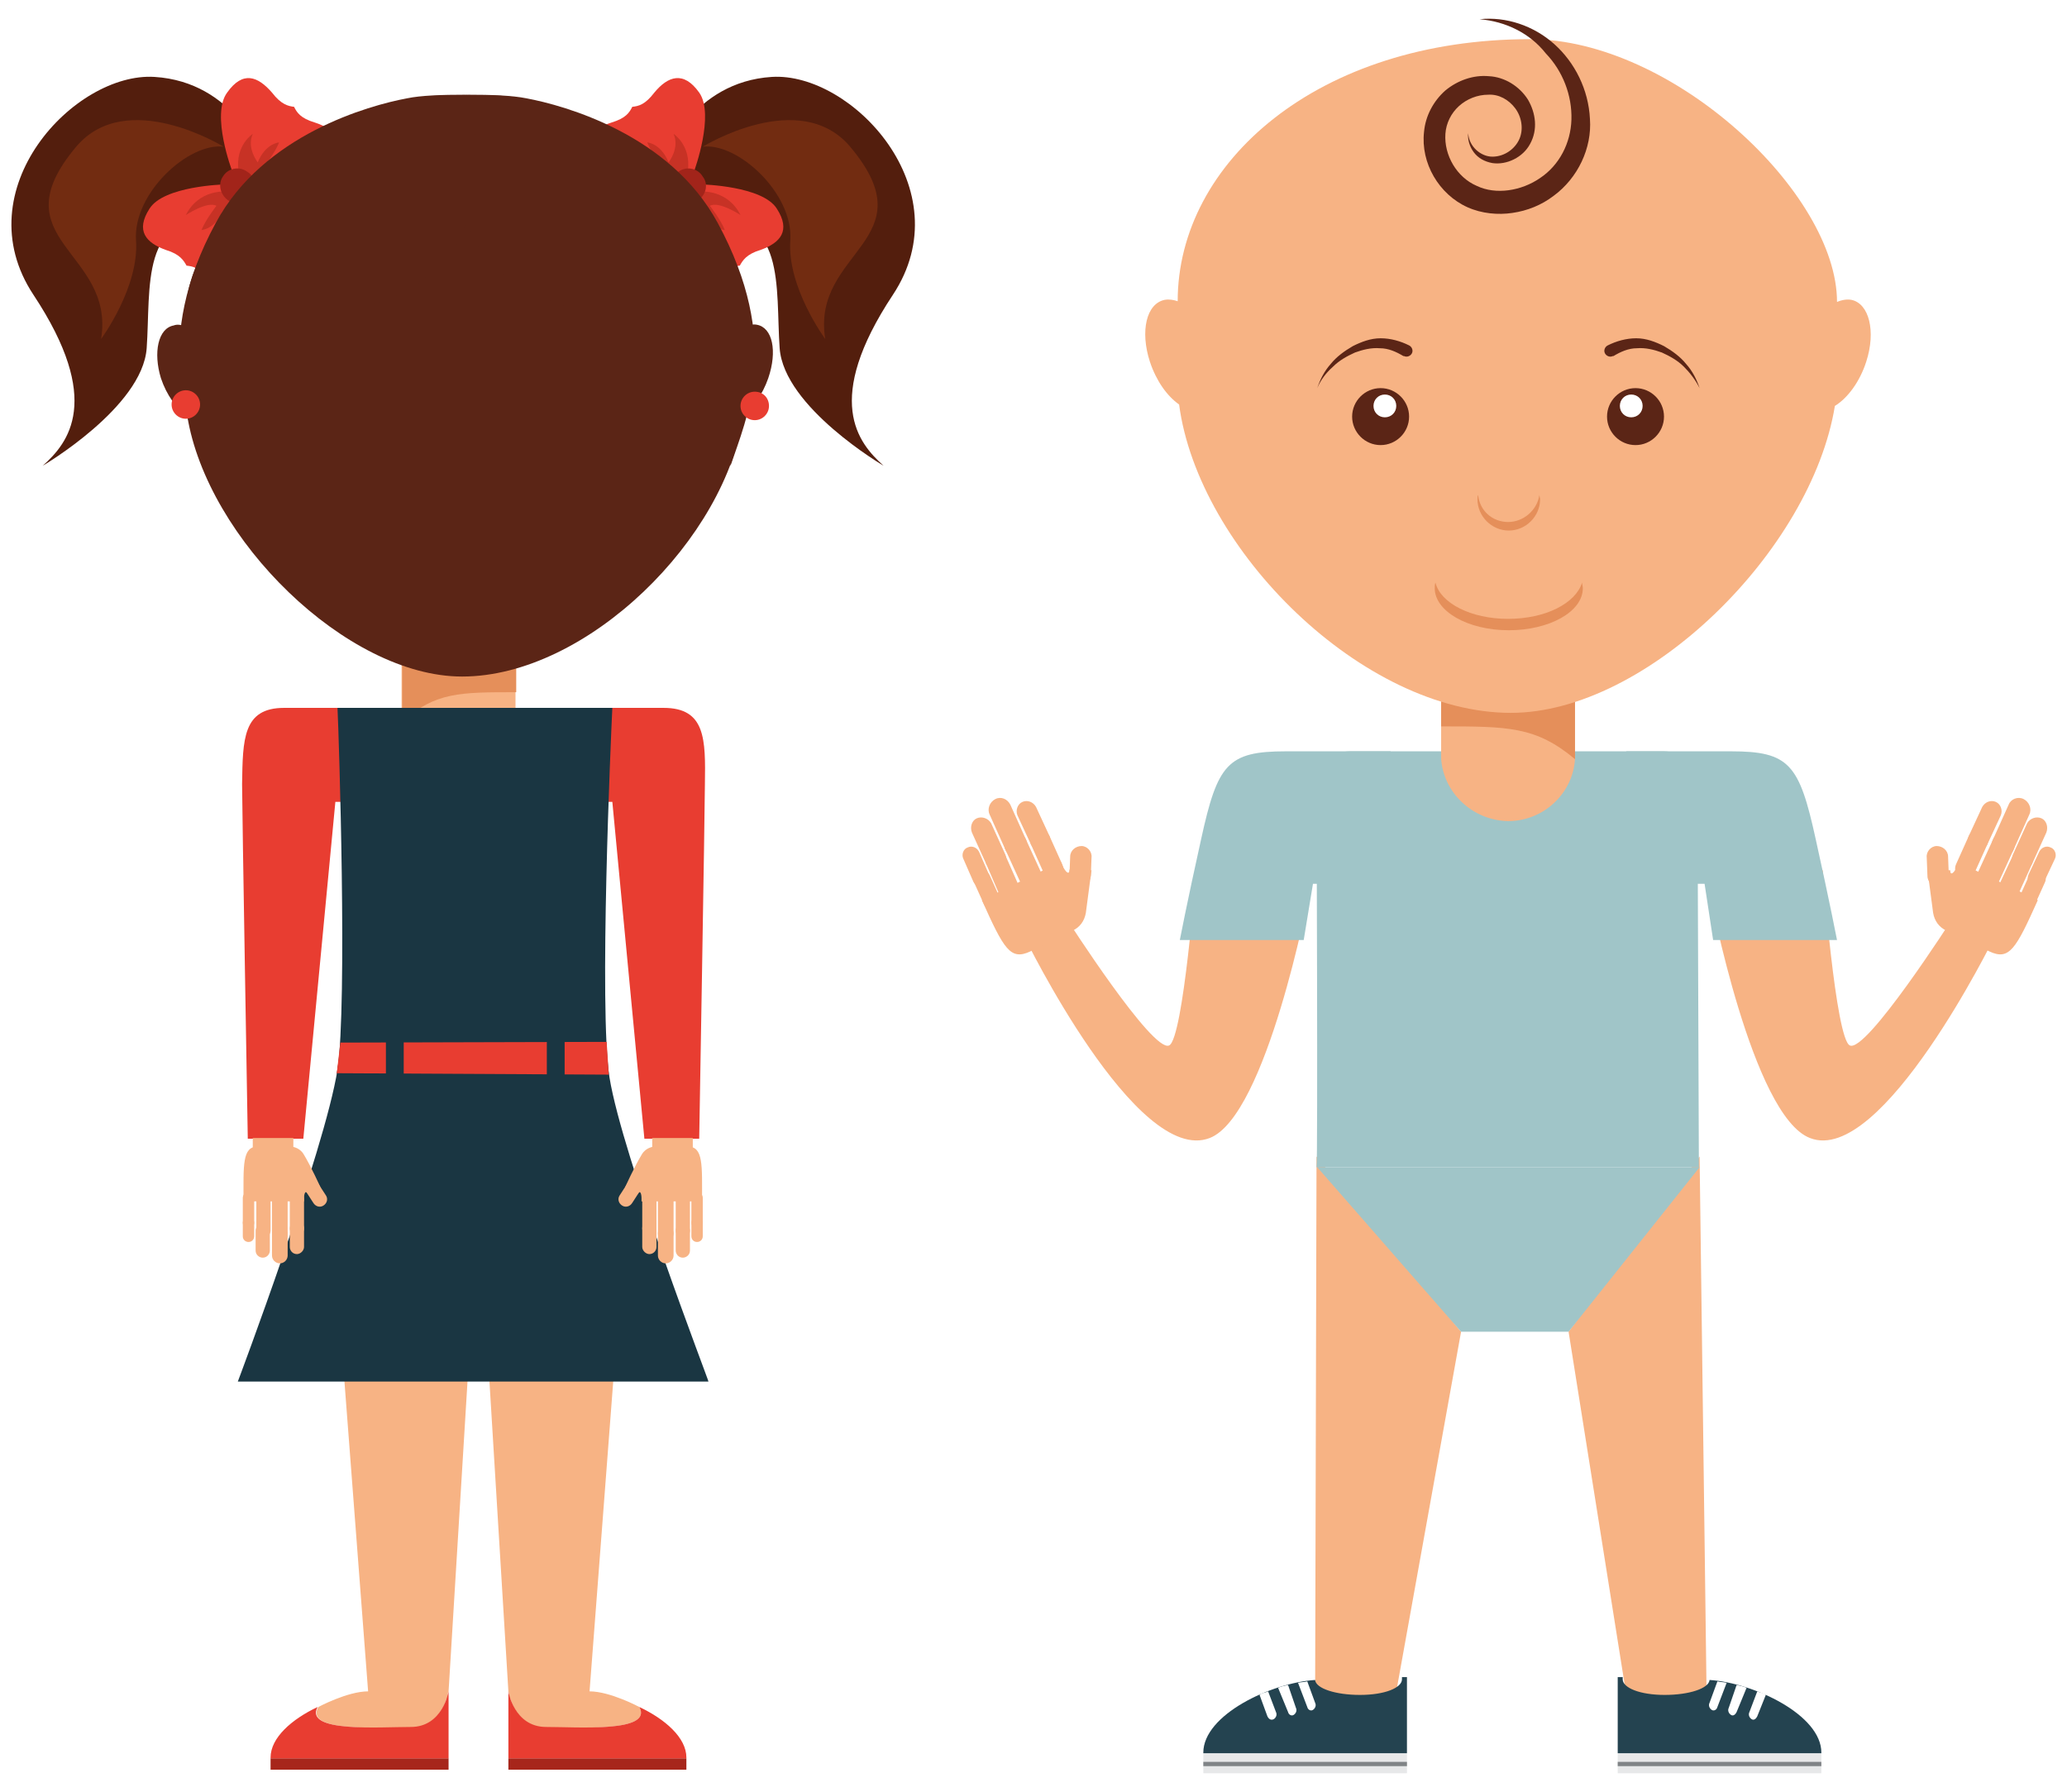 <svg xmlns="http://www.w3.org/2000/svg" xmlns:xlink="http://www.w3.org/1999/xlink" id="Calque_1" x="0px" y="0px" viewBox="0 0 290.3 251.6" style="enable-background:new 0 0 290.3 251.6;" xml:space="preserve"><style type="text/css">	.Ombre_x0020_portée{fill:none;}	.Arrondis_x0020_2 pt{fill:#FFFFFF;stroke:#000000;stroke-miterlimit:10;}	.Miroir_x0020_dynamique X{fill:none;}	.Biseau_x0020_adouci{fill:url(#SVGID_1_);}	.Crépuscule{fill:#FFFFFF;}	.Feuillage_GS{fill:#FFDD00;}	.Pompadour_GS{fill-rule:evenodd;clip-rule:evenodd;fill:#51AEE2;}	.st0{fill:#F7B384;}	.st1{fill:#244350;}	.st2{fill:#FFFFFF;}	.st3{fill:#E7E8E9;}	.st4{fill:#808386;}	.st5{fill:#A0C5C8;}	.st6{fill:#E58F5A;}	.st7{fill:#5B2516;}	.st8{fill:#531E0D;}	.st9{fill:#722C11;}	.st10{fill:#E83D31;}	.st11{fill:#C73225;}	.st12{fill:#A2241A;}	.st13{fill:#A7261B;}	.st14{fill:#1A3642;}</style><linearGradient id="SVGID_1_" gradientUnits="userSpaceOnUse" x1="-141.829" y1="-157.91" x2="-141.122" y2="-157.202">	<stop offset="0" style="stop-color:#E6E6EB"></stop>	<stop offset="0.174" style="stop-color:#E2E2E6"></stop>	<stop offset="0.352" style="stop-color:#D5D4D8"></stop>	<stop offset="0.532" style="stop-color:#C0BFC2"></stop>	<stop offset="0.714" style="stop-color:#A4A2A4"></stop>	<stop offset="0.895" style="stop-color:#828282"></stop>	<stop offset="1" style="stop-color:#6B6E6E"></stop></linearGradient><g>	<g>		<path class="st0" d="M238.7,162.4L220.3,187l8.3,52.2l0,0c0,1,1.5,1.7,5,1.7c3.5,0,6.1-0.5,6.1-1.5l0,0L238.7,162.4z"></path>		<path class="st0" d="M184.9,162.4l20.3,24.6l-9.4,52.2l0,0c0,1-1.5,1.7-5,1.7c-3.5,0-6.1-0.5-6.1-1.5l0,0L184.9,162.4z"></path>		<g>			<path class="st1" d="M240.1,235.9c-0.1,1.2-2.9,2.1-6.3,2.1c-3.5,0-5.9-1-5.9-2.2c0-0.1,0-0.2,0-0.3h-0.7v10.7h0.2h12.6h15.8    c0,0,0-0.1,0-0.1C255.8,240.8,246.3,236.3,240.1,235.9z"></path>			<path class="st2" d="M241.2,239.7c-0.1,0.4-0.5,0.6-0.8,0.4c-0.3-0.2-0.5-0.6-0.3-1l1.1-3c0.4,0.1,0.9,0.1,1.3,0.2L241.2,239.7z"></path>			<path class="st2" d="M243.9,240.4c-0.2,0.4-0.5,0.6-0.8,0.4c-0.3-0.2-0.5-0.6-0.3-1l1.1-3.2c0.4,0.1,1,0.2,1.4,0.4L243.9,240.4z"></path>			<path class="st2" d="M246.8,241c-0.2,0.4-0.5,0.6-0.8,0.4c-0.3-0.2-0.5-0.6-0.3-1l1.1-2.9c0.4,0.2,0.9,0.2,1.2,0.5L246.8,241z"></path>			<rect x="227.2" y="246.3" class="st3" width="28.6" height="2.7"></rect>			<rect x="227.2" y="247.4" class="st4" width="28.6" height="0.6"></rect>		</g>		<g>			<path class="st1" d="M184.7,235.9c0.1,1.2,2.9,2.1,6.3,2.1c3.5,0,5.9-1,5.9-2.2c0-0.1,0-0.2,0-0.3h0.7v10.7h-0.2h-12.6H169    c0,0,0-0.1,0-0.1C169,240.8,178.5,236.3,184.7,235.9z"></path>			<path class="st2" d="M183.6,239.7c0.1,0.4,0.5,0.6,0.8,0.4c0.3-0.2,0.5-0.6,0.3-1l-1.1-3c-0.4,0.1-0.9,0.1-1.3,0.2L183.6,239.7z"></path>			<path class="st2" d="M180.9,240.4c0.1,0.4,0.5,0.6,0.8,0.4c0.3-0.2,0.5-0.6,0.3-1l-1.1-3.2c-0.4,0.1-1,0.2-1.4,0.4L180.9,240.4z"></path>			<path class="st2" d="M178,241c0.2,0.4,0.5,0.6,0.9,0.4c0.3-0.2,0.5-0.6,0.3-1l-1.1-2.9c-0.4,0.2-0.9,0.2-1.2,0.5L178,241z"></path>			<rect x="169" y="246.3" class="st3" width="28.6" height="2.7"></rect>			<rect x="169" y="247.4" class="st4" width="28.6" height="0.6"></rect>		</g>		<g>			<path class="st0" d="M280.1,131.6l-5.9-2.6c0,0-12.1,18.9-14.4,17.8c-2-0.9-3.8-24.6-3.8-24.6l-15.8,3.5c0,0,5.9,31,14,34.1    C264.3,163.8,280.1,131.6,280.1,131.6z"></path>			<g>				<g>					<path class="st0" d="M273.6,120.3c0-0.9-0.8-1.5-1.6-1.5l0,0c-0.8,0-1.5,0.8-1.4,1.6l0.1,2.6c0,0.9,0.8,1.5,1.6,1.5l0,0      c0.8,0,1.5-0.8,1.4-1.6L273.6,120.3z"></path>				</g>				<g>					<g>						<path class="st0" d="M279.1,118.6c0.3-0.7,0-1.6-0.7-1.9l0,0c-0.7-0.3-1.6,0-1.9,0.7l-1.8,4c-0.3,0.7,0,1.6,0.7,1.9l0,0       c0.7,0.3,1.6,0,1.9-0.7L279.1,118.6z"></path>					</g>					<g>						<path class="st0" d="M281,114.5c0.3-0.7,0-1.6-0.7-1.9l0,0c-0.7-0.3-1.5,0-1.9,0.7l-1.9,4.1c-0.3,0.7,0,1.6,0.7,1.9l0,0       c0.7,0.3,1.5,0,1.9-0.7L281,114.5z"></path>					</g>				</g>				<g>					<g>						<path class="st0" d="M282.8,119.3c0.4-0.8,0-1.8-0.8-2.2l0,0c-0.8-0.4-1.8,0-2.1,0.8l-2.2,4.8c-0.4,0.8,0,1.8,0.8,2.2l0,0       c0.8,0.4,1.7,0,2.1-0.8L282.8,119.3z"></path>					</g>					<g>						<path class="st0" d="M285,114.4c0.4-0.8,0-1.8-0.8-2.2l0,0c-0.8-0.4-1.8,0-2.1,0.8l-2.2,4.9c-0.4,0.8,0,1.8,0.8,2.2l0,0       c0.8,0.4,1.8,0,2.1-0.8L285,114.4z"></path>					</g>				</g>				<g>					<g>						<path class="st0" d="M285.4,121.3c0.3-0.8,0-1.7-0.7-2l0,0c-0.7-0.4-1.6,0-2,0.8l-2,4.3c-0.3,0.8,0,1.7,0.7,2l0,0       c0.7,0.3,1.6,0,2-0.7L285.4,121.3z"></path>					</g>					<g>						<path class="st0" d="M287.4,116.9c0.3-0.8,0-1.7-0.7-2l0,0c-0.7-0.3-1.6,0-2,0.7l-2,4.4c-0.3,0.8,0,1.7,0.7,2l0,0       c0.7,0.4,1.6,0,2-0.7L287.4,116.9z"></path>					</g>				</g>				<g>					<g>						<path class="st0" d="M287.2,123.9c0.3-0.6,0-1.3-0.6-1.6l0,0c-0.6-0.3-1.3,0-1.6,0.6l-1.4,3.1c-0.3,0.6,0,1.3,0.6,1.6l0,0       c0.6,0.3,1.3,0,1.6-0.6L287.2,123.9z"></path>					</g>					<g>						<path class="st0" d="M288.6,120.6c0.3-0.6,0-1.4-0.6-1.6l0,0c-0.6-0.3-1.3,0-1.6,0.6l-1.5,3.2c-0.3,0.6,0,1.4,0.6,1.6l0,0       c0.6,0.3,1.3,0,1.6-0.6L288.6,120.6z"></path>					</g>				</g>				<g>					<path class="st0" d="M270.7,122.2c0,0,0.4,2.9,0.8,6c0.2,1.1,0.8,2,1.9,2.5c1.9,0.9,4.3,2.1,6,2.9c2.8,1.3,3.7-0.3,6.8-7.2      l-11.1-5.3c0,0-0.1,0.3-0.2,0.5c-0.4,0.9-1,1.5-1,0.6L270.7,122.2z"></path>				</g>			</g>		</g>		<g>			<path class="st0" d="M143.9,131.6l5.9-2.6c0,0,12.1,18.9,14.4,17.8c2-0.9,3.8-24.6,3.8-24.6l15.8,3.5c0,0-5.9,31-13.9,34.1    C159.6,163.8,143.9,131.6,143.9,131.6z"></path>			<g>				<g>					<path class="st0" d="M150.3,120.3c0-0.9,0.8-1.5,1.6-1.5l0,0c0.8,0,1.5,0.8,1.4,1.6l-0.1,2.6c-0.1,0.9-0.8,1.5-1.6,1.5l0,0      c-0.8,0-1.5-0.8-1.4-1.6L150.3,120.3z"></path>				</g>				<g>					<g>						<path class="st0" d="M144.8,118.6c-0.3-0.7,0-1.6,0.7-1.9l0,0c0.7-0.3,1.5,0,1.9,0.7l1.8,4c0.3,0.7,0,1.6-0.7,1.9l0,0       c-0.7,0.3-1.5,0-1.9-0.7L144.8,118.6z"></path>					</g>					<g>						<path class="st0" d="M142.9,114.5c-0.3-0.7,0-1.6,0.7-1.9l0,0c0.7-0.3,1.5,0,1.9,0.7l1.9,4.1c0.3,0.7,0,1.6-0.7,1.9l0,0       c-0.7,0.3-1.5,0-1.9-0.7L142.9,114.5z"></path>					</g>				</g>				<g>					<g>						<path class="st0" d="M141.2,119.3c-0.4-0.8,0-1.8,0.8-2.2l0,0c0.8-0.4,1.8,0,2.1,0.8l2.2,4.8c0.4,0.8,0,1.8-0.8,2.2l0,0       c-0.8,0.4-1.8,0-2.1-0.8L141.2,119.3z"></path>					</g>					<g>						<path class="st0" d="M139,114.4c-0.4-0.8,0-1.8,0.8-2.2l0,0c0.8-0.4,1.7,0,2.1,0.8l2.2,4.9c0.4,0.8,0,1.8-0.8,2.2l0,0       c-0.8,0.4-1.8,0-2.1-0.8L139,114.4z"></path>					</g>				</g>				<g>					<g>						<path class="st0" d="M138.5,121.3c-0.3-0.8,0-1.7,0.7-2l0,0c0.7-0.4,1.6,0,2,0.8l1.9,4.3c0.3,0.8,0,1.7-0.7,2l0,0       c-0.7,0.3-1.6,0-2-0.7L138.5,121.3z"></path>					</g>					<g>						<path class="st0" d="M136.5,116.9c-0.3-0.8,0-1.7,0.7-2l0,0c0.7-0.3,1.6,0,2,0.7l2,4.4c0.3,0.8,0,1.7-0.7,2l0,0       c-0.7,0.4-1.6,0-2-0.7L136.5,116.9z"></path>					</g>				</g>				<g>					<g>						<path class="st0" d="M136.8,123.9c-0.3-0.6,0-1.3,0.6-1.6l0,0c0.6-0.3,1.3,0,1.6,0.6l1.4,3.1c0.3,0.6,0,1.3-0.6,1.6l0,0       c-0.6,0.3-1.3,0-1.6-0.6L136.8,123.9z"></path>					</g>					<g>						<path class="st0" d="M135.3,120.6c-0.3-0.6,0-1.4,0.6-1.6l0,0c0.6-0.3,1.3,0,1.6,0.6l1.4,3.2c0.3,0.6,0,1.4-0.6,1.6l0,0       c-0.6,0.3-1.3,0-1.6-0.6L135.3,120.6z"></path>					</g>				</g>				<g>					<path class="st0" d="M153.3,122.2c0,0-0.4,2.9-0.8,6c-0.2,1.1-0.8,2-1.9,2.5c-1.9,0.9-4.4,2.1-5.9,2.9      c-2.8,1.3-3.7-0.3-6.8-7.2L149,121c0,0,0.1,0.3,0.2,0.5c0.4,0.9,1,1.5,1,0.6L153.3,122.2z"></path>				</g>			</g>		</g>		<g>			<g>				<path class="st5" d="M184.9,163.9h53.7l-0.2-53.2c0-2.9-2.1-5.2-4.7-5.2h-44.1c-2.6,0-4.7,2.3-4.7,5.2     C184.9,110.7,185.1,163.4,184.9,163.9z"></path>			</g>			<polygon class="st5" points="220.3,187 205.2,187 185,163.9 238.7,163.9    "></polygon>			<g>				<path class="st5" d="M240.6,132H258c0,0-1-5.2-3-14.2c-2.3-10.5-3.7-12.3-11.9-12.3c-6.3,0-14.7,0-14.7,0v18.6h11L240.6,132z"></path>				<path class="st5" d="M183.1,132h-17.4c0,0,1-5.2,3-14.2c2.3-10.5,3.7-12.3,11.9-12.3c6.3,0,14.7,0,14.7,0v18.6h-10.9L183.1,132z     "></path>			</g>		</g>		<g>			<g>				<path class="st0" d="M202.4,106.5c0-0.1,0-0.1,0-0.2h0l0-8.4l18.8,0l0,8.4h0c0,0.1,0,0.1,0,0.2v0.1h0c-0.3,4.8-4.4,8.7-9.4,8.7     C206.8,115.2,202.7,111.3,202.4,106.5L202.4,106.5L202.4,106.5z"></path>				<path class="st6" d="M221.2,106.6c-5.5-4.6-9.4-4.6-18.8-4.6l0-4.7l18.8,0L221.2,106.6z"></path>			</g>			<path class="st0" d="M163.6,42.1c0.6-0.1,1.2,0,1.8,0.2l0,0c0-19.5,19.7-36.8,49.5-36.8l0,0c20,0,43.1,21.6,43.1,36.9l0,0    c0.7-0.3,1.4-0.4,2-0.3c2.5,0.5,3.5,4.4,2.1,8.7c-0.9,2.8-2.6,5.1-4.4,6.2c-3.3,20.3-26.4,43.1-45.5,43.1    c-20.8,0-43.9-22.9-46.6-43.3c-1.7-1.2-3.2-3.3-4.1-6C160.1,46.5,161,42.6,163.6,42.1z"></path>			<g>				<g>					<g>						<g>							<path class="st7" d="M225.7,58.5c0,2.2,1.8,4,4,4c2.2,0,4-1.8,4-4c0-2.2-1.8-4-4-4C227.5,54.5,225.7,56.3,225.7,58.5z"></path>							<path class="st2" d="M227.5,57c0,0.9,0.7,1.6,1.6,1.6c0.9,0,1.6-0.7,1.6-1.6c0-0.9-0.7-1.6-1.6-1.6        C228.2,55.4,227.5,56.1,227.5,57z"></path>						</g>					</g>				</g>				<g>					<g>						<g>							<path class="st7" d="M197.9,58.5c0,2.2-1.8,4-4,4c-2.2,0-4-1.8-4-4c0-2.2,1.8-4,4-4C196.1,54.5,197.9,56.3,197.9,58.5z"></path>							<path class="st2" d="M196.1,57c0,0.9-0.7,1.6-1.6,1.6c-0.9,0-1.6-0.7-1.6-1.6c0-0.9,0.7-1.6,1.6-1.6        C195.4,55.4,196.1,56.1,196.1,57z"></path>						</g>					</g>				</g>			</g>			<path class="st6" d="M211.8,73.3c2.2,0,4.1-1.7,4.4-3.8c0,0.2,0.1,0.4,0.1,0.6c0,2.4-2,4.4-4.4,4.4c-2.4,0-4.4-2-4.4-4.4    c0-0.2,0-0.4,0.1-0.6C207.8,71.7,209.6,73.3,211.8,73.3z"></path>			<path class="st7" d="M207.8,2.7c3.7-0.4,7.6,0.9,10.5,3.5c2.9,2.6,4.8,6.4,5,10.5c0.3,4.1-1.7,8.3-5.1,10.8    c-1.7,1.3-3.7,2.1-5.8,2.4c-2,0.3-4.3,0.1-6.3-0.8c-4-1.8-6.6-6.2-6.1-10.6c0.2-2.2,1.3-4.3,3-5.8c1.7-1.4,3.9-2.2,6.1-2    c2.2,0.1,4.3,1.4,5.5,3.3c1.1,1.9,1.4,4.2,0.3,6.2c-1,1.9-3.3,3-5.3,2.7c-1.1-0.2-2-0.7-2.6-1.5c-0.6-0.8-0.9-1.8-0.8-2.7    c0.1,1.9,1.8,3.3,3.4,3.3c1.7,0,3.2-1.1,3.8-2.5c0.6-1.4,0.3-3.1-0.6-4.3c-0.9-1.2-2.3-2-3.8-1.9c-1.5,0-3,0.6-4.1,1.6    c-1.1,1-1.8,2.4-1.9,3.9c-0.2,3,1.6,6.1,4.4,7.3c2.7,1.3,6.3,0.7,8.9-1.1c2.7-1.8,4.3-4.9,4.4-8.2c0.1-3.4-1.2-6.8-3.6-9.3    C214.9,4.7,211.5,3,207.8,2.7z"></path>			<path class="st6" d="M211.8,86.9c-5.2,0-9.5-2.2-10.2-5.1c-0.1,0.3-0.1,0.5-0.1,0.8c0,3.2,4.6,5.9,10.4,5.9    c5.7,0,10.4-2.6,10.4-5.9c0-0.3-0.1-0.5-0.1-0.8C221.3,84.7,217.1,86.9,211.8,86.9z"></path>			<g>				<path class="st7" d="M185,54.5c0.4-1.2,1-2.4,1.9-3.4c0.8-1,1.9-1.8,3.1-2.5c1.2-0.6,2.5-1.1,3.9-1.1c1.4,0,2.8,0.4,4,1     c0.4,0.2,0.6,0.7,0.4,1.1c-0.2,0.4-0.7,0.6-1.1,0.4c0,0,0,0-0.1,0c-1-0.6-2.1-1.1-3.3-1.1c-1.2-0.1-2.4,0.2-3.5,0.6     c-1.1,0.5-2.2,1.1-3.1,2C186.3,52.3,185.5,53.3,185,54.5z"></path>				<path class="st7" d="M238.7,54.5c-0.4-1.2-1-2.4-1.9-3.4c-0.8-1-1.9-1.8-3.1-2.5c-1.2-0.6-2.5-1.1-3.9-1.1c-1.4,0-2.8,0.4-4,1     c-0.4,0.2-0.6,0.7-0.4,1.1c0.2,0.4,0.7,0.6,1.1,0.4c0,0,0,0,0.1,0c1-0.6,2.1-1.1,3.3-1.1c1.2-0.1,2.4,0.2,3.5,0.6     c1.1,0.5,2.2,1.1,3.1,2C237.3,52.3,238.1,53.3,238.7,54.5z"></path>			</g>		</g>	</g>	<g>		<g>			<g>				<path class="st8" d="M93.4,21.9c0,0,3.9-10.4,15-11.1c11.2-0.7,26.8,15.8,17,30.6c-9.8,14.8-4.9,20.8-1.3,24     c0,0-14-8.2-14.6-16.5c-0.6-8.4,1-19.6-10.4-17.6L93.4,21.9z"></path>				<path class="st9" d="M98.7,20.6c0,0,13.6-8.4,20.7,0c11.1,13.2-5.5,14.6-3.5,27c0,0-5.4-7.3-4.9-13.9     C111.4,27.1,103.6,20,98.7,20.6z"></path>			</g>			<g>				<g>					<path class="st10" d="M103.9,37.3c0.4-0.7,0.9-1.6,2.9-2.2c2.8-1,4.3-2.7,2.3-5.8c-2-3.2-10.5-3.4-10.5-3.4L97,27l-1.7,1.2      c0,0-3,7.9-0.8,11c2.2,3.1,4.4,2.3,6.3,0C102.1,37.5,103.1,37.4,103.9,37.3z"></path>					<path class="st11" d="M98.5,26.9c0,0,3.7-0.3,5.5,3.3c0,0-3-2-4.3-1.3c0,0,1.5,1.9,2.1,3.4c0,0-1.9-0.1-3-2.7c0,0-1.6,2-0.7,4      c0,0-2.5-1.6-2-5.2L98.5,26.9z"></path>				</g>				<g>					<path class="st10" d="M88.8,15c-0.4,0.8-0.9,1.6-2.9,2.2c-2.8,0.9-4.4,2.6-2.3,5.8c2,3.2,10.5,3.4,10.5,3.4l1.7-1.2l1.7-1.2      c0,0,2.9-7.9,0.7-11c-2.2-3.1-4.4-2.3-6.3,0C90.6,14.7,89.7,14.9,88.8,15z"></path>					<path class="st11" d="M94.2,25.4c0,0-3.7,0.3-5.5-3.3c0,0,3,2,4.3,1.3c0,0-1.5-1.9-2.1-3.4c0,0,1.9,0.1,3,2.8c0,0,1.6-2,0.7-4      c0,0,2.5,1.6,2,5.2L94.2,25.4z"></path>				</g>				<path class="st12" d="M98.1,28.1c-1.1,0.8-2.7,0.5-3.4-0.6c-0.8-1.1-0.5-2.7,0.6-3.4c1.1-0.8,2.7-0.5,3.4,0.7     C99.5,25.8,99.2,27.3,98.1,28.1z"></path>			</g>		</g>		<g>			<g>				<path class="st8" d="M36.7,21.9c0,0-3.8-10.4-15-11.1c-11.2-0.7-26.8,15.8-17,30.6c9.8,14.8,4.9,20.8,1.3,24     c0,0,14-8.2,14.6-16.5c0.6-8.4-1-19.6,10.4-17.6L36.7,21.9z"></path>				<path class="st9" d="M31.4,20.6c0,0-13.6-8.4-20.7,0c-11.1,13.2,5.5,14.6,3.5,27c0,0,5.4-7.3,4.9-13.9     C18.7,27.1,26.5,20,31.4,20.6z"></path>			</g>			<g>				<g>					<path class="st10" d="M26.2,37.3c-0.4-0.7-0.9-1.6-2.9-2.2c-2.8-1-4.3-2.7-2.3-5.8c2-3.2,10.5-3.4,10.5-3.4l1.7,1.2l1.7,1.2      c0,0,3,7.9,0.7,11c-2.2,3.1-4.3,2.3-6.3,0C28,37.5,27,37.4,26.2,37.3z"></path>					<path class="st11" d="M31.6,26.9c0,0-3.7-0.3-5.5,3.3c0,0,3-2,4.3-1.3c0,0-1.5,1.9-2.1,3.4c0,0,1.9-0.1,3-2.7c0,0,1.6,2,0.7,4      c0,0,2.5-1.6,2-5.2L31.6,26.9z"></path>				</g>				<g>					<path class="st10" d="M41.3,15c0.4,0.8,0.9,1.6,2.9,2.2c2.8,0.9,4.4,2.6,2.3,5.8c-2,3.2-10.5,3.4-10.5,3.4l-1.7-1.2l-1.7-1.2      c0,0-3-7.9-0.7-11c2.2-3.1,4.3-2.3,6.3,0C39.5,14.7,40.5,14.9,41.3,15z"></path>					<path class="st11" d="M35.9,25.4c0,0,3.7,0.3,5.5-3.3c0,0-3,2-4.3,1.3c0,0,1.5-1.9,2.1-3.4c0,0-1.9,0.1-3,2.8c0,0-1.6-2-0.7-4      c0,0-2.5,1.6-2,5.2L35.9,25.4z"></path>				</g>				<path class="st12" d="M32,28.1c1.1,0.8,2.6,0.5,3.4-0.6c0.8-1.1,0.5-2.7-0.7-3.4c-1.1-0.8-2.7-0.5-3.4,0.7     C30.6,25.8,30.9,27.3,32,28.1z"></path>			</g>		</g>		<g>			<g>				<path class="st0" d="M89.8,239.7c0,0-4.1-2.2-7-2.2l4.5-58.9H67.8l3.6,58.9h0c0,0,0,0.1,0.1,0.3l0,0.4c0,0.1,0.1,0.3,0.2,0.4     c0.5,1.5,1.8,4,5,4C81.2,242.5,91.7,243.3,89.8,239.7z"></path>				<g>					<rect x="71.4" y="246.9" class="st13" width="25" height="1.6"></rect>				</g>				<path class="st10" d="M89.8,239.7c1.9,3.6-8.6,2.8-13.1,2.8s-5.3-5-5.3-5v9.4h0.2h11h13.8c0,0,0,0,0-0.1     C96.4,244,93.4,241.4,89.8,239.7z"></path>			</g>			<g>				<path class="st0" d="M44.7,239.7c0,0,4.1-2.2,7-2.2l-4.5-58.9h19.4L63,237.5h0c0,0,0,0.1-0.1,0.3l0,0.4c0,0.1-0.1,0.3-0.2,0.4     c-0.5,1.5-1.8,4-5,4C53.2,242.5,42.7,243.3,44.7,239.7z"></path>				<g>					<rect x="38" y="246.9" class="st13" width="25" height="1.6"></rect>				</g>				<path class="st10" d="M44.6,239.7c-1.9,3.6,8.6,2.8,13.1,2.8c4.5,0,5.3-5,5.3-5v9.4h-0.2h-11H38c0,0,0,0,0-0.1     C38,244,41,241.4,44.6,239.7z"></path>			</g>		</g>		<g>			<path class="st10" d="M47.3,150.8h37.8c-1.7-10.5,0.6-46.9,0.6-46.9c0-2.4-1.5-4.4-3.4-4.4H50.8c-1.8,0-3.4,2-3.4,4.4    c0,0,2.3,31.3,0.7,41.5C48.1,145.7,47.3,150.4,47.3,150.8z"></path>			<g>				<path class="st10" d="M93.2,99.4c-4.4,0-15,0-15,0v13.2H86l4.5,47.3h7.7c0,0,0.8-46.5,0.8-49.8C99.1,103.8,99.1,99.4,93.2,99.4z     "></path>				<path class="st10" d="M39.9,99.4c4.4,0,15,0,15,0v13.2h-7.8l-4.5,47.3h-7.8c0,0-0.8-46.5-0.8-49.8     C34.1,103.8,34.1,99.4,39.9,99.4z"></path>			</g>		</g>		<g>			<path class="st0" d="M72.4,101.2c0,0,0-0.1,0-0.1h0l0-12.1h-16V101l0,0c0,0,0,0.1,0,0.1v0.1h0c0.2,4.3,3.7,7.7,8,7.7    C68.7,109,72.2,105.6,72.4,101.2L72.4,101.2L72.4,101.2z"></path>			<path class="st6" d="M56.5,101.3c4.7-4.1,8-4.1,16-4.1l0-8.8l-16,0L56.5,101.3z"></path>		</g>		<path class="st7" d="M106.3,45.6c-0.5-0.1-1,0-1.5,0.2v-1.9c0-13.4-19.1-30.5-36.1-30.5h-6c-17,0-36.6,17.7-36.6,30.5v2   c-0.6-0.3-1.2-0.4-1.7-0.2c-2.2,0.4-2.9,3.8-1.8,7.4c0.8,2.4,2.2,4.3,3.7,5.3c2.8,17.3,22.4,36.6,38.6,36.6   c17.6,0,37.2-19.5,39.5-36.8c1.4-1,2.7-2.8,3.5-5.1C109.2,49.3,108.5,46,106.3,45.6z"></path>		<path class="st7" d="M73.9,13.8c5.4,1,20.2,5.1,26.9,17.5c9.1,16.8,4,27.5,1.8,34.1c0,0-2.8-18.8-9.7-19.6   c-19.4-2.2-28.4-8.6-28.4-21.5c0-5-0.9-11,1.2-11C69,13.3,71.9,13.4,73.9,13.8z"></path>		<path class="st7" d="M57.2,13.8c-5.4,1-20.2,5.1-26.9,17.5c-9.1,16.8-3.7,27.9-1.8,34.1c0,0,2.8-18.8,9.7-19.6   c19.5-2.2,28.4-8.6,28.4-21.5c0-5.3,0.9-11-1.3-11C62.1,13.3,59.1,13.4,57.2,13.8z"></path>		<g>			<path class="st10" d="M108,57c0,1.1-0.9,2-2,2c-1.1,0-2-0.9-2-2s0.9-2,2-2C107.2,55,108,55.9,108,57z"></path>			<path class="st10" d="M28.1,56.8c0,1.1-0.9,2-2,2c-1.1,0-2-0.9-2-2s0.9-2,2-2C27.2,54.8,28.1,55.7,28.1,56.8z"></path>		</g>		<path class="st14" d="M85.6,151.3c-1.5-9.7,0.2-47.8,0.4-51.9h-7.2H54.1h-6.7c0.2,4,1.4,41.4,0,50.8C45.6,161.6,33.4,194,33.4,194   h66.1C99.6,194,87.4,162.4,85.6,151.3z"></path>		<g>			<polygon class="st10" points="85.5,150.9 47.3,150.7 47.8,146.4 85.2,146.3    "></polygon>			<g>				<rect x="54.2" y="146.3" class="st14" width="2.5" height="5"></rect>				<rect x="76.8" y="146.3" class="st14" width="2.5" height="5"></rect>			</g>		</g>		<g>			<g>				<g>					<path class="st0" d="M88.8,168.9c-0.3,0.5-0.9,0.7-1.4,0.4l0,0c-0.5-0.3-0.7-0.9-0.4-1.4l1.1-1.7c0.3-0.5,0.9-0.7,1.4-0.4l0,0      c0.5,0.3,0.7,0.9,0.4,1.4L88.8,168.9z"></path>				</g>				<g>					<g>						<path class="st0" d="M92.2,172.5c0,0.5-0.4,1-1,1l0,0c-0.5,0-1-0.4-1-1v-4.2c0-0.5,0.4-1,1-1l0,0c0.5,0,1,0.4,1,1V172.5z"></path>					</g>					<g>						<path class="st0" d="M92.2,175.1c0,0.5-0.4,1-1,1l0,0c-0.5,0-1-0.5-1-1v-2.6c0-0.6,0.4-1,1-1l0,0c0.5,0,1,0.4,1,1V175.1z"></path>					</g>				</g>				<g>					<g>						<path class="st0" d="M94.6,173.2c0,0.6-0.5,1.1-1.1,1.1l0,0c-0.6,0-1.1-0.5-1.1-1.1v-4.7c0-0.6,0.5-1.1,1.1-1.1l0,0       c0.6,0,1.1,0.5,1.1,1.1V173.2z"></path>					</g>					<g>						<path class="st0" d="M94.6,176.3c0,0.6-0.5,1.1-1.1,1.1l0,0c-0.6,0-1.1-0.5-1.1-1.1v-3.1c0-0.6,0.5-1.1,1.1-1.1l0,0       c0.6,0,1.1,0.5,1.1,1.1V176.3z"></path>					</g>				</g>				<g>					<g>						<path class="st0" d="M96.9,172.8c0,0.6-0.5,1-1,1l0,0c-0.6,0-1-0.5-1-1v-4.3c0-0.6,0.5-1,1-1l0,0c0.6,0,1,0.5,1,1V172.8z"></path>					</g>					<g>						<path class="st0" d="M96.9,175.6c0,0.6-0.5,1-1,1l0,0c-0.6,0-1-0.5-1-1v-2.8c0-0.6,0.5-1,1-1l0,0c0.6,0,1,0.5,1,1V175.6z"></path>					</g>				</g>				<g>					<g>						<path class="st0" d="M98.7,171.7c0,0.5-0.4,0.8-0.8,0.8l0,0c-0.5,0-0.8-0.4-0.8-0.8v-3.5c0-0.5,0.4-0.8,0.8-0.8l0,0       c0.5,0,0.8,0.4,0.8,0.8V171.7z"></path>					</g>					<g>						<path class="st0" d="M98.7,173.6c0,0.5-0.4,0.8-0.8,0.8l0,0c-0.5,0-0.8-0.4-0.8-0.8v-1.9c0-0.5,0.4-0.8,0.8-0.8l0,0       c0.5,0,0.8,0.4,0.8,0.8V173.6z"></path>					</g>				</g>				<g>					<path class="st0" d="M87.8,166.7c0,0,1.3-2.9,2.4-4.7c0.4-0.6,1.1-1,1.9-1c1.5,0,3.3,0,4.5,0c2.2,0,2,2.6,2,7.7h-8.5      c0,0,0-0.2,0-0.4c0-0.7-0.2-1.2-0.5-0.7L87.8,166.7z"></path>				</g>			</g>			<rect x="91.6" y="159.8" class="st0" width="5.7" height="2.2"></rect>		</g>		<g>			<g>				<g>					<path class="st0" d="M44,168.9c0.3,0.5,0.9,0.7,1.4,0.4l0,0c0.5-0.3,0.7-0.9,0.4-1.4l-1.1-1.7c-0.3-0.5-0.9-0.7-1.4-0.4l0,0      c-0.5,0.3-0.7,0.9-0.4,1.4L44,168.9z"></path>				</g>				<g>					<g>						<path class="st0" d="M40.7,172.5c0,0.5,0.4,1,1,1l0,0c0.5,0,1-0.4,1-1v-4.2c0-0.5-0.4-1-1-1l0,0c-0.5,0-1,0.4-1,1V172.5z"></path>					</g>					<g>						<path class="st0" d="M40.7,175.1c0,0.5,0.4,1,1,1l0,0c0.5,0,1-0.5,1-1v-2.6c0-0.6-0.4-1-1-1l0,0c-0.5,0-1,0.4-1,1V175.1z"></path>					</g>				</g>				<g>					<g>						<path class="st0" d="M38.2,173.2c0,0.6,0.5,1.1,1.1,1.1l0,0c0.6,0,1.1-0.5,1.1-1.1v-4.7c0-0.6-0.5-1.1-1.1-1.1l0,0       c-0.6,0-1.1,0.5-1.1,1.1V173.2z"></path>					</g>					<g>						<path class="st0" d="M38.2,176.3c0,0.6,0.5,1.1,1.1,1.1l0,0c0.6,0,1.1-0.5,1.1-1.1v-3.1c0-0.6-0.5-1.1-1.1-1.1l0,0       c-0.6,0-1.1,0.5-1.1,1.1V176.3z"></path>					</g>				</g>				<g>					<g>						<path class="st0" d="M36,172.8c0,0.6,0.5,1,1,1l0,0c0.6,0,1-0.5,1-1v-4.3c0-0.6-0.5-1-1-1l0,0c-0.6,0-1,0.5-1,1V172.8z"></path>					</g>					<g>						<path class="st0" d="M35.9,175.6c0,0.6,0.5,1,1,1l0,0c0.6,0,1-0.5,1-1v-2.8c0-0.6-0.5-1-1-1l0,0c-0.6,0-1,0.5-1,1V175.6z"></path>					</g>				</g>				<g>					<g>						<path class="st0" d="M34.1,171.7c0,0.5,0.4,0.8,0.8,0.8l0,0c0.5,0,0.8-0.4,0.8-0.8v-3.5c0-0.5-0.4-0.8-0.8-0.8l0,0       c-0.5,0-0.8,0.4-0.8,0.8V171.7z"></path>					</g>					<g>						<path class="st0" d="M34.1,173.6c0,0.5,0.4,0.8,0.8,0.8l0,0c0.5,0,0.8-0.4,0.8-0.8v-1.9c0-0.5-0.4-0.8-0.8-0.8l0,0       c-0.5,0-0.8,0.4-0.8,0.8V173.6z"></path>					</g>				</g>				<g>					<path class="st0" d="M45,166.7c0,0-1.3-2.9-2.4-4.7c-0.4-0.6-1.1-1-1.9-1c-1.5,0-3.3,0-4.5,0c-2.2,0-2,2.6-2,7.7h8.5      c0,0,0-0.2,0-0.4c0-0.7,0.2-1.2,0.5-0.7L45,166.7z"></path>				</g>			</g>			<rect x="35.5" y="159.8" class="st0" width="5.7" height="2.2"></rect>		</g>	</g></g></svg>